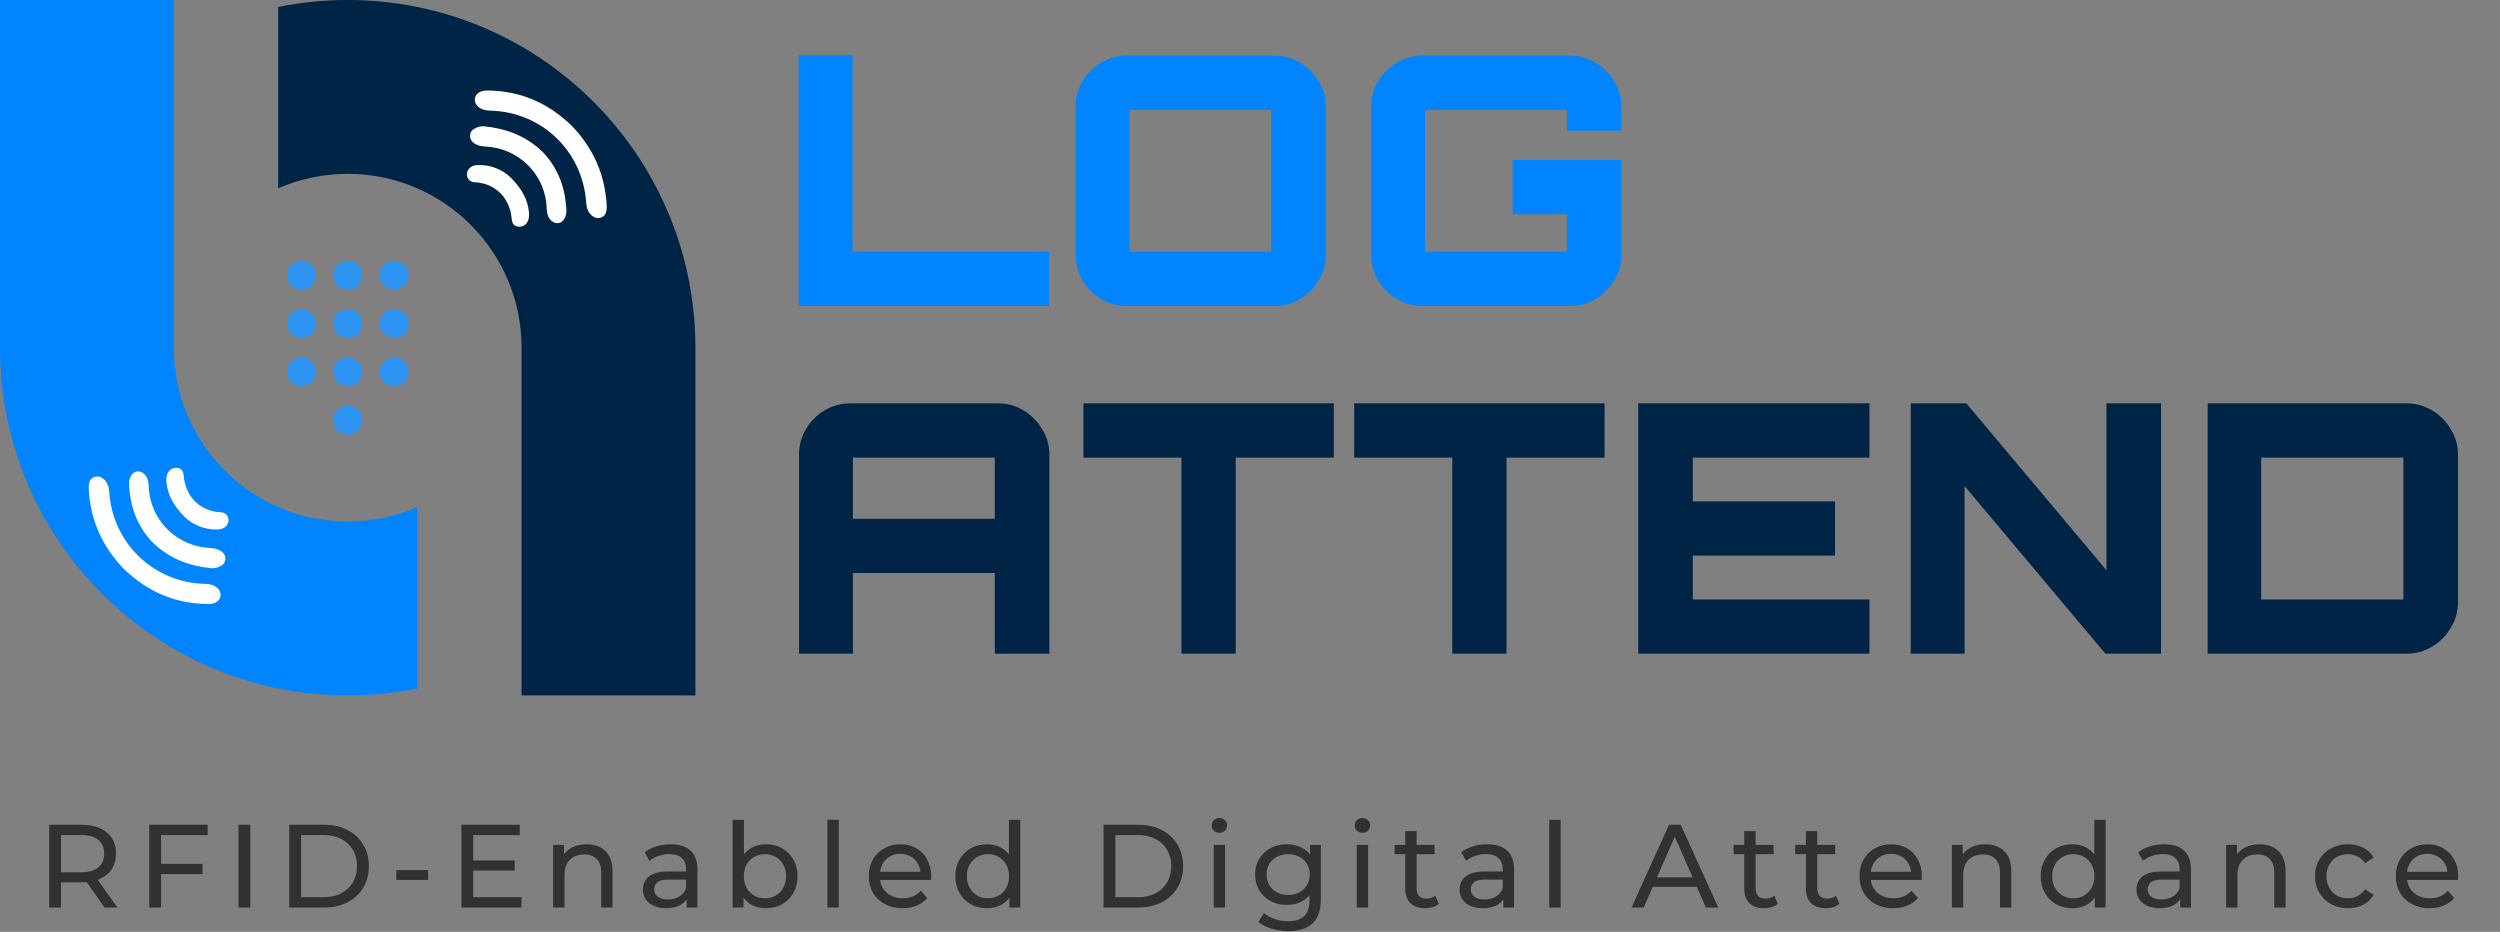 <svg
      width="719"
      height="268"
      viewBox="0 0 719 268"
      fill="none"
      xmlns="http://www.w3.org/2000/svg"
    >
      <rect x="0" y="0" width="719" height="268" fill="#808080" stroke="none"/>
      <g clip-path="url(#clip0_203_990)">
        <path
          d="M0 100C0 155.228 44.772 200 100 200C106.849 200 113.538 199.311 120 198V184.877V169.506V145.84C113.875 148.516 107.111 150 100 150C72.386 150 50 127.614 50 100V99V13.378V11.5V9.004V0H0V100Z"
          fill="#0084FF"
        />
        <path d="M50 9.004V11.5V13.378V9.004Z" fill="#0084FF" />
        <path d="M50 9.004V11.5V13.378V9.004Z" fill="#002445" />
        <path
          d="M100 50C127.614 50 150 72.386 150 100V168V178.704V186.622V200H200V100C200 99.666 199.998 99.333 199.995 99C199.459 44.232 154.895 0 100 0C93.151 0 86.462 0.689 80 2V54.16C86.125 51.484 92.889 50 100 50Z"
          fill="#002445"
        />
        <path
          d="M164.463 36.208C157.538 29.468 149.501 26.083 140.086 26.027C138.136 26.016 136.747 26.957 136.571 28.389C136.391 29.848 137.572 31.212 139.438 31.641C139.977 31.758 140.526 31.82 141.078 31.828C155.813 32.179 167.616 43.514 168.582 58.268C168.676 59.697 169.052 60.984 170.165 61.955C170.943 62.634 171.843 62.908 172.849 62.558C173.884 62.196 174.319 61.359 174.456 60.344C174.505 59.898 174.513 59.45 174.479 59.003C173.994 50.048 170.482 42.437 164.463 36.208Z"
          fill="white"
        />
        <path
          d="M156.033 43.666C151.231 39.054 145.556 36.944 139.243 36.333C138.451 36.256 137.658 36.434 136.923 36.757C135.99 37.167 135.271 37.799 135.194 38.887C135.116 40 135.711 40.793 136.606 41.36C137.568 41.971 138.659 42.09 139.773 42.153C148.668 42.646 155.919 49.316 157.086 58.071C157.191 58.855 157.211 59.651 157.263 60.442C157.344 61.656 157.718 62.736 158.673 63.55C159.917 64.611 161.558 64.307 162.348 62.885C162.748 62.154 162.935 61.325 162.888 60.493C162.612 53.99 160.481 48.247 156.033 43.666Z"
          fill="white"
        />
        <path
          d="M146.877 51.066C145.648 49.881 144.196 48.952 142.606 48.334C141.015 47.716 139.317 47.421 137.611 47.465C136.399 47.492 135.291 47.781 134.609 48.931C133.737 50.395 134.594 52.347 136.478 52.419C142.343 52.643 146.598 56.856 147.145 62.763C147.298 64.412 147.814 65.051 149.111 65.194C150.407 65.337 151.558 64.536 151.97 63.166C152.192 62.428 152.192 61.672 152.116 60.911C151.772 57.557 150.191 54.37 146.877 51.066Z"
          fill="white"
        />
        <path
          d="M35.537 163.537C42.462 170.276 50.499 173.661 59.914 173.717C61.864 173.728 63.254 172.787 63.429 171.356C63.609 169.896 62.428 168.532 60.562 168.103C60.023 167.986 59.474 167.924 58.922 167.917C44.187 167.565 32.384 156.23 31.418 141.476C31.324 140.047 30.948 138.76 29.835 137.789C29.057 137.11 28.157 136.836 27.151 137.187C26.116 137.548 25.681 138.385 25.544 139.4C25.495 139.846 25.487 140.295 25.521 140.741C26.006 149.696 29.518 157.307 35.537 163.537Z"
          fill="white"
        />
        <path
          d="M43.967 156.078C48.769 160.69 54.444 162.8 60.757 163.411C61.549 163.488 62.342 163.31 63.077 162.987C64.01 162.577 64.729 161.945 64.806 160.857C64.883 159.744 64.289 158.951 63.394 158.384C62.432 157.774 61.341 157.654 60.227 157.591C51.332 157.099 44.081 150.428 42.914 141.673C42.809 140.889 42.789 140.093 42.737 139.302C42.656 138.089 42.282 137.008 41.327 136.194C40.083 135.133 38.442 135.437 37.653 136.859C37.252 137.59 37.065 138.419 37.112 139.251C37.388 145.754 39.519 151.497 43.967 156.078Z"
          fill="white"
        />
        <path
          d="M53.123 148.679C54.352 149.863 55.804 150.792 57.394 151.41C58.985 152.028 60.683 152.323 62.389 152.279C63.601 152.252 64.709 151.963 65.391 150.813C66.263 149.349 65.406 147.397 63.522 147.325C57.657 147.101 53.402 142.888 52.855 136.981C52.702 135.332 52.185 134.693 50.889 134.55C49.593 134.407 48.442 135.208 48.03 136.578C47.808 137.317 47.808 138.073 47.884 138.834C48.228 142.187 49.809 145.374 53.123 148.679Z"
          fill="white"
        />
        <path
          fill-rule="evenodd"
          clip-rule="evenodd"
          d="M100 75C102.301 75 104.167 76.865 104.167 79.167C104.167 81.468 102.301 83.333 100 83.333C97.699 83.333 95.834 81.468 95.834 79.167C95.834 76.865 97.699 75 100 75ZM86.667 75C88.968 75 90.833 76.865 90.833 79.167C90.833 81.468 88.968 83.333 86.667 83.333C84.365 83.333 82.5 81.468 82.5 79.167C82.5 76.865 84.365 75 86.667 75ZM86.667 88.889C88.968 88.889 90.833 90.754 90.833 93.055C90.833 95.357 88.968 97.222 86.667 97.222C84.366 97.222 82.5 95.357 82.5 93.055C82.5 90.754 84.366 88.889 86.667 88.889ZM86.667 102.778C84.366 102.778 82.5 104.643 82.5 106.944C82.5 109.245 84.366 111.111 86.667 111.111C88.968 111.111 90.833 109.245 90.833 106.944C90.833 104.643 88.968 102.778 86.667 102.778ZM100 88.889C97.699 88.889 95.834 90.754 95.834 93.055C95.834 95.357 97.699 97.222 100 97.222C102.301 97.222 104.167 95.357 104.167 93.055C104.167 90.754 102.301 88.889 100 88.889ZM100 102.778C102.301 102.778 104.167 104.643 104.167 106.944C104.167 109.245 102.301 111.111 100 111.111C97.699 111.111 95.834 109.245 95.834 106.944C95.834 104.643 97.699 102.778 100 102.778ZM100 116.667C97.699 116.667 95.834 118.532 95.834 120.833C95.834 123.134 97.699 125 100 125C102.301 125 104.167 123.134 104.167 120.833C104.167 118.532 102.301 116.667 100 116.667ZM113.334 75C115.634 75 117.5 76.865 117.5 79.167C117.5 81.468 115.634 83.333 113.334 83.333C111.032 83.333 109.167 81.468 109.167 79.167C109.167 76.865 111.032 75 113.334 75ZM113.334 88.889C111.032 88.889 109.167 90.754 109.167 93.055C109.167 95.357 111.032 97.222 113.334 97.222C115.634 97.222 117.5 95.357 117.5 93.055C117.5 90.754 115.634 88.889 113.334 88.889ZM113.334 102.778C115.634 102.778 117.5 104.643 117.5 106.944C117.5 109.245 115.634 111.111 113.334 111.111C111.032 111.111 109.167 109.245 109.167 106.944C109.167 104.643 111.032 102.778 113.334 102.778Z"
          fill="#2E94F3"
        />
      </g>
      <path
        d="M229.8 188V130.8C229.8 128.067 230.467 125.6 231.8 123.4C233.133 121.133 234.933 119.333 237.2 118C239.467 116.667 241.933 116 244.6 116H286.9C289.633 116 292.1 116.667 294.3 118C296.567 119.333 298.367 121.133 299.7 123.4C301.1 125.6 301.8 128.067 301.8 130.8V188H286.1V164.8H245.3V188H229.8ZM245.3 149.2H286.1V131.6H245.3V149.2ZM339.794 188V131.6H311.594V116H383.594V131.6H355.394V188H339.794ZM417.673 188V131.6H389.473V116H461.473V131.6H433.273V188H417.673ZM471.152 188V116H537.652V131.6H486.852V144.2H527.752V159.8H486.852V172.4H537.652V188H471.152ZM549.514 188V116H565.514L605.814 164V116H621.514V188H605.514L565.014 139.8V188H549.514ZM634.917 188V116H692.017C694.751 116 697.217 116.667 699.417 118C701.684 119.333 703.484 121.133 704.817 123.4C706.217 125.6 706.917 128.067 706.917 130.8V173.2C706.917 175.867 706.217 178.333 704.817 180.6C703.484 182.867 701.684 184.667 699.417 186C697.217 187.333 694.751 188 692.017 188H634.917ZM650.317 172.4H691.217V131.6H650.317V172.4Z"
        fill="#002445"
      />
      <path
        d="M229.7 88V15.9H245.2V72.4H301.7V88H229.7ZM324.13 88C321.463 88 318.996 87.333 316.73 86C314.463 84.667 312.663 82.867 311.33 80.6C309.996 78.333 309.33 75.867 309.33 73.2V30.8C309.33 28.067 309.996 25.6 311.33 23.4C312.663 21.133 314.463 19.333 316.73 18C318.996 16.667 321.463 16 324.13 16H366.53C369.196 16 371.63 16.667 373.83 18C376.096 19.333 377.896 21.133 379.23 23.4C380.63 25.6 381.33 28.067 381.33 30.8V73.2C381.33 75.867 380.63 78.333 379.23 80.6C377.896 82.867 376.096 84.667 373.83 86C371.63 87.333 369.196 88 366.53 88H324.13ZM324.83 72.4H365.63V31.6H324.83V72.4ZM409.142 88C406.476 88 404.009 87.333 401.742 86C399.476 84.667 397.676 82.867 396.342 80.6C395.009 78.333 394.342 75.867 394.342 73.2V30.8C394.342 28.067 395.009 25.6 396.342 23.4C397.676 21.133 399.476 19.333 401.742 18C404.009 16.667 406.476 16 409.142 16H451.442C454.176 16 456.642 16.667 458.842 18C461.109 19.333 462.909 21.133 464.242 23.4C465.642 25.6 466.342 28.067 466.342 30.8V37.6H450.642V31.6H409.842V72.4H450.642V61.6H435.042V46H466.342V73.2C466.342 75.867 465.642 78.333 464.242 80.6C462.909 82.867 461.109 84.667 458.842 86C456.642 87.333 454.176 88 451.442 88H409.142Z"
        fill="#0084FF"
      />
      <path
        d="M14.148 261V237.2H23.43C26.513 237.2 28.938 237.937 30.706 239.41C32.474 240.861 33.358 242.889 33.358 245.496C33.358 247.219 32.962 248.703 32.168 249.95C31.375 251.174 30.242 252.115 28.768 252.772C27.295 253.429 25.516 253.758 23.43 253.758H16.018L17.548 252.194V261H14.148ZM30.06 261L24.008 252.364H27.646L33.766 261H30.06ZM17.548 252.534L16.018 250.868H23.328C25.504 250.868 27.148 250.403 28.258 249.474C29.392 248.522 29.958 247.196 29.958 245.496C29.958 243.796 29.392 242.481 28.258 241.552C27.148 240.623 25.504 240.158 23.328 240.158H16.018L17.548 238.458V252.534ZM42.931 261V237.2H59.727V240.158H46.331V261H42.931ZM45.991 251.378V248.454H58.265V251.378H45.991ZM68.594 261V237.2H71.993V261H68.594ZM83.199 261V237.2H93.229C95.767 237.2 98 237.699 99.927 238.696C101.876 239.693 103.384 241.087 104.449 242.878C105.537 244.669 106.081 246.743 106.081 249.1C106.081 251.457 105.537 253.531 104.449 255.322C103.384 257.113 101.876 258.507 99.927 259.504C98 260.501 95.767 261 93.229 261H83.199ZM86.599 258.042H93.025C94.997 258.042 96.697 257.668 98.125 256.92C99.576 256.172 100.698 255.129 101.491 253.792C102.284 252.432 102.681 250.868 102.681 249.1C102.681 247.309 102.284 245.745 101.491 244.408C100.698 243.071 99.576 242.028 98.125 241.28C96.697 240.532 94.997 240.158 93.025 240.158H86.599V258.042ZM113.969 253.078V250.256H123.115V253.078H113.969ZM132.697 261V237.2H149.493V240.158H136.097V258.042H149.969V261H132.697ZM135.791 250.358V247.468H148.031V250.358H135.791ZM159.078 261V242.98H162.206V247.842L161.696 246.55C162.285 245.371 163.192 244.453 164.416 243.796C165.64 243.139 167.068 242.81 168.7 242.81C170.173 242.81 171.465 243.093 172.576 243.66C173.709 244.227 174.593 245.088 175.228 246.244C175.863 247.4 176.18 248.862 176.18 250.63V261H172.916V251.004C172.916 249.259 172.485 247.944 171.624 247.06C170.785 246.176 169.595 245.734 168.054 245.734C166.898 245.734 165.889 245.961 165.028 246.414C164.167 246.867 163.498 247.536 163.022 248.42C162.569 249.304 162.342 250.403 162.342 251.718V261H159.078ZM197.487 261V257.192L197.317 256.478V249.984C197.317 248.601 196.909 247.536 196.093 246.788C195.299 246.017 194.098 245.632 192.489 245.632C191.423 245.632 190.381 245.813 189.361 246.176C188.341 246.516 187.479 246.981 186.777 247.57L185.417 245.122C186.346 244.374 187.457 243.807 188.749 243.422C190.063 243.014 191.435 242.81 192.863 242.81C195.333 242.81 197.237 243.411 198.575 244.612C199.912 245.813 200.581 247.649 200.581 250.12V261H197.487ZM191.571 261.204C190.233 261.204 189.055 260.977 188.035 260.524C187.037 260.071 186.267 259.447 185.723 258.654C185.179 257.838 184.907 256.92 184.907 255.9C184.907 254.925 185.133 254.041 185.587 253.248C186.063 252.455 186.822 251.82 187.865 251.344C188.93 250.868 190.358 250.63 192.149 250.63H197.861V252.976H192.285C190.653 252.976 189.553 253.248 188.987 253.792C188.42 254.336 188.137 254.993 188.137 255.764C188.137 256.648 188.488 257.362 189.191 257.906C189.893 258.427 190.868 258.688 192.115 258.688C193.339 258.688 194.404 258.416 195.311 257.872C196.24 257.328 196.909 256.535 197.317 255.492L197.963 257.736C197.532 258.801 196.773 259.651 195.685 260.286C194.597 260.898 193.225 261.204 191.571 261.204ZM220.255 261.204C218.714 261.204 217.32 260.864 216.073 260.184C214.849 259.481 213.874 258.45 213.149 257.09C212.446 255.73 212.095 254.03 212.095 251.99C212.095 249.95 212.458 248.25 213.183 246.89C213.931 245.53 214.917 244.51 216.141 243.83C217.388 243.15 218.759 242.81 220.255 242.81C222.023 242.81 223.587 243.195 224.947 243.966C226.307 244.737 227.384 245.813 228.177 247.196C228.97 248.556 229.367 250.154 229.367 251.99C229.367 253.826 228.97 255.435 228.177 256.818C227.384 258.201 226.307 259.277 224.947 260.048C223.587 260.819 222.023 261.204 220.255 261.204ZM210.701 261V235.772H213.965V247.774L213.625 251.956L213.829 256.138V261H210.701ZM219.983 258.348C221.139 258.348 222.17 258.087 223.077 257.566C224.006 257.045 224.732 256.308 225.253 255.356C225.797 254.381 226.069 253.259 226.069 251.99C226.069 250.698 225.797 249.587 225.253 248.658C224.732 247.706 224.006 246.969 223.077 246.448C222.17 245.927 221.139 245.666 219.983 245.666C218.85 245.666 217.818 245.927 216.889 246.448C215.982 246.969 215.257 247.706 214.713 248.658C214.192 249.587 213.931 250.698 213.931 251.99C213.931 253.259 214.192 254.381 214.713 255.356C215.257 256.308 215.982 257.045 216.889 257.566C217.818 258.087 218.85 258.348 219.983 258.348ZM237.957 261V235.772H241.221V261H237.957ZM259.557 261.204C257.63 261.204 255.93 260.807 254.457 260.014C253.006 259.221 251.873 258.133 251.057 256.75C250.264 255.367 249.867 253.781 249.867 251.99C249.867 250.199 250.252 248.613 251.023 247.23C251.816 245.847 252.893 244.771 254.253 244C255.636 243.207 257.188 242.81 258.911 242.81C260.656 242.81 262.198 243.195 263.535 243.966C264.872 244.737 265.915 245.825 266.663 247.23C267.434 248.613 267.819 250.233 267.819 252.092C267.819 252.228 267.808 252.387 267.785 252.568C267.785 252.749 267.774 252.919 267.751 253.078H252.417V250.732H266.051L264.725 251.548C264.748 250.392 264.51 249.361 264.011 248.454C263.512 247.547 262.821 246.845 261.937 246.346C261.076 245.825 260.067 245.564 258.911 245.564C257.778 245.564 256.769 245.825 255.885 246.346C255.001 246.845 254.31 247.559 253.811 248.488C253.312 249.395 253.063 250.437 253.063 251.616V252.16C253.063 253.361 253.335 254.438 253.879 255.39C254.446 256.319 255.228 257.045 256.225 257.566C257.222 258.087 258.367 258.348 259.659 258.348C260.724 258.348 261.688 258.167 262.549 257.804C263.433 257.441 264.204 256.897 264.861 256.172L266.663 258.28C265.847 259.232 264.827 259.957 263.603 260.456C262.402 260.955 261.053 261.204 259.557 261.204ZM283.877 261.204C282.132 261.204 280.568 260.819 279.185 260.048C277.825 259.277 276.749 258.201 275.955 256.818C275.162 255.435 274.765 253.826 274.765 251.99C274.765 250.154 275.162 248.556 275.955 247.196C276.749 245.813 277.825 244.737 279.185 243.966C280.568 243.195 282.132 242.81 283.877 242.81C285.396 242.81 286.767 243.15 287.991 243.83C289.215 244.51 290.19 245.53 290.915 246.89C291.663 248.25 292.037 249.95 292.037 251.99C292.037 254.03 291.675 255.73 290.949 257.09C290.247 258.45 289.283 259.481 288.059 260.184C286.835 260.864 285.441 261.204 283.877 261.204ZM284.149 258.348C285.283 258.348 286.303 258.087 287.209 257.566C288.139 257.045 288.864 256.308 289.385 255.356C289.929 254.381 290.201 253.259 290.201 251.99C290.201 250.698 289.929 249.587 289.385 248.658C288.864 247.706 288.139 246.969 287.209 246.448C286.303 245.927 285.283 245.666 284.149 245.666C282.993 245.666 281.962 245.927 281.055 246.448C280.149 246.969 279.423 247.706 278.879 248.658C278.335 249.587 278.063 250.698 278.063 251.99C278.063 253.259 278.335 254.381 278.879 255.356C279.423 256.308 280.149 257.045 281.055 257.566C281.962 258.087 282.993 258.348 284.149 258.348ZM290.303 261V256.138L290.507 251.956L290.167 247.774V235.772H293.431V261H290.303ZM317.374 261V237.2H327.404C329.943 237.2 332.175 237.699 334.102 238.696C336.051 239.693 337.559 241.087 338.624 242.878C339.712 244.669 340.256 246.743 340.256 249.1C340.256 251.457 339.712 253.531 338.624 255.322C337.559 257.113 336.051 258.507 334.102 259.504C332.175 260.501 329.943 261 327.404 261H317.374ZM320.774 258.042H327.2C329.172 258.042 330.872 257.668 332.3 256.92C333.751 256.172 334.873 255.129 335.666 253.792C336.459 252.432 336.856 250.868 336.856 249.1C336.856 247.309 336.459 245.745 335.666 244.408C334.873 243.071 333.751 242.028 332.3 241.28C330.872 240.532 329.172 240.158 327.2 240.158H320.774V258.042ZM349.068 261V242.98H352.332V261H349.068ZM350.7 239.512C350.065 239.512 349.532 239.308 349.102 238.9C348.694 238.492 348.49 237.993 348.49 237.404C348.49 236.792 348.694 236.282 349.102 235.874C349.532 235.466 350.065 235.262 350.7 235.262C351.334 235.262 351.856 235.466 352.264 235.874C352.694 236.259 352.91 236.747 352.91 237.336C352.91 237.948 352.706 238.469 352.298 238.9C351.89 239.308 351.357 239.512 350.7 239.512ZM370.532 267.8C368.877 267.8 367.268 267.562 365.704 267.086C364.162 266.633 362.904 265.975 361.93 265.114L363.494 262.598C364.332 263.323 365.364 263.89 366.588 264.298C367.812 264.729 369.092 264.944 370.43 264.944C372.56 264.944 374.124 264.445 375.122 263.448C376.119 262.451 376.618 260.932 376.618 258.892V255.084L376.958 251.514L376.788 247.91V242.98H379.882V258.552C379.882 261.725 379.088 264.06 377.502 265.556C375.915 267.052 373.592 267.8 370.532 267.8ZM370.124 260.252C368.378 260.252 366.814 259.889 365.432 259.164C364.072 258.416 362.984 257.385 362.168 256.07C361.374 254.755 360.978 253.237 360.978 251.514C360.978 249.769 361.374 248.25 362.168 246.958C362.984 245.643 364.072 244.623 365.432 243.898C366.814 243.173 368.378 242.81 370.124 242.81C371.665 242.81 373.07 243.127 374.34 243.762C375.609 244.374 376.618 245.326 377.366 246.618C378.136 247.91 378.522 249.542 378.522 251.514C378.522 253.463 378.136 255.084 377.366 256.376C376.618 257.668 375.609 258.643 374.34 259.3C373.07 259.935 371.665 260.252 370.124 260.252ZM370.498 257.396C371.699 257.396 372.764 257.147 373.694 256.648C374.623 256.149 375.348 255.458 375.87 254.574C376.414 253.69 376.686 252.67 376.686 251.514C376.686 250.358 376.414 249.338 375.87 248.454C375.348 247.57 374.623 246.89 373.694 246.414C372.764 245.915 371.699 245.666 370.498 245.666C369.296 245.666 368.22 245.915 367.268 246.414C366.338 246.89 365.602 247.57 365.058 248.454C364.536 249.338 364.276 250.358 364.276 251.514C364.276 252.67 364.536 253.69 365.058 254.574C365.602 255.458 366.338 256.149 367.268 256.648C368.22 257.147 369.296 257.396 370.498 257.396ZM390.198 261V242.98H393.462V261H390.198ZM391.83 239.512C391.196 239.512 390.663 239.308 390.232 238.9C389.824 238.492 389.62 237.993 389.62 237.404C389.62 236.792 389.824 236.282 390.232 235.874C390.663 235.466 391.196 235.262 391.83 235.262C392.465 235.262 392.986 235.466 393.394 235.874C393.825 236.259 394.04 236.747 394.04 237.336C394.04 237.948 393.836 238.469 393.428 238.9C393.02 239.308 392.488 239.512 391.83 239.512ZM409.863 261.204C408.05 261.204 406.644 260.717 405.647 259.742C404.65 258.767 404.151 257.373 404.151 255.56V239.036H407.415V255.424C407.415 256.399 407.653 257.147 408.129 257.668C408.628 258.189 409.33 258.45 410.237 258.45C411.257 258.45 412.107 258.167 412.787 257.6L413.807 259.946C413.308 260.377 412.708 260.694 412.005 260.898C411.325 261.102 410.611 261.204 409.863 261.204ZM401.091 245.666V242.98H412.583V245.666H401.091ZM432.355 261V257.192L432.185 256.478V249.984C432.185 248.601 431.777 247.536 430.961 246.788C430.168 246.017 428.966 245.632 427.357 245.632C426.292 245.632 425.249 245.813 424.229 246.176C423.209 246.516 422.348 246.981 421.645 247.57L420.285 245.122C421.214 244.374 422.325 243.807 423.617 243.422C424.932 243.014 426.303 242.81 427.731 242.81C430.202 242.81 432.106 243.411 433.443 244.612C434.78 245.813 435.449 247.649 435.449 250.12V261H432.355ZM426.439 261.204C425.102 261.204 423.923 260.977 422.903 260.524C421.906 260.071 421.135 259.447 420.591 258.654C420.047 257.838 419.775 256.92 419.775 255.9C419.775 254.925 420.002 254.041 420.455 253.248C420.931 252.455 421.69 251.82 422.733 251.344C423.798 250.868 425.226 250.63 427.017 250.63H432.729V252.976H427.153C425.521 252.976 424.422 253.248 423.855 253.792C423.288 254.336 423.005 254.993 423.005 255.764C423.005 256.648 423.356 257.362 424.059 257.906C424.762 258.427 425.736 258.688 426.983 258.688C428.207 258.688 429.272 258.416 430.179 257.872C431.108 257.328 431.777 256.535 432.185 255.492L432.831 257.736C432.4 258.801 431.641 259.651 430.553 260.286C429.465 260.898 428.094 261.204 426.439 261.204ZM445.569 261V235.772H448.833V261H445.569ZM469.228 261L480.006 237.2H483.372L494.184 261H490.614L480.992 239.104H482.352L472.73 261H469.228ZM473.818 255.05L474.736 252.33H488.132L489.118 255.05H473.818ZM507.361 261.204C505.547 261.204 504.142 260.717 503.145 259.742C502.147 258.767 501.649 257.373 501.649 255.56V239.036H504.913V255.424C504.913 256.399 505.151 257.147 505.627 257.668C506.125 258.189 506.828 258.45 507.735 258.45C508.755 258.45 509.605 258.167 510.285 257.6L511.305 259.946C510.806 260.377 510.205 260.694 509.503 260.898C508.823 261.102 508.109 261.204 507.361 261.204ZM498.589 245.666V242.98H510.081V245.666H498.589ZM525.087 261.204C523.274 261.204 521.868 260.717 520.871 259.742C519.874 258.767 519.375 257.373 519.375 255.56V239.036H522.639V255.424C522.639 256.399 522.877 257.147 523.353 257.668C523.852 258.189 524.554 258.45 525.461 258.45C526.481 258.45 527.331 258.167 528.011 257.6L529.031 259.946C528.532 260.377 527.932 260.694 527.229 260.898C526.549 261.102 525.835 261.204 525.087 261.204ZM516.315 245.666V242.98H527.807V245.666H516.315ZM544.483 261.204C542.557 261.204 540.857 260.807 539.383 260.014C537.933 259.221 536.799 258.133 535.983 256.75C535.19 255.367 534.793 253.781 534.793 251.99C534.793 250.199 535.179 248.613 535.949 247.23C536.743 245.847 537.819 244.771 539.179 244C540.562 243.207 542.115 242.81 543.837 242.81C545.583 242.81 547.124 243.195 548.461 243.966C549.799 244.737 550.841 245.825 551.589 247.23C552.36 248.613 552.745 250.233 552.745 252.092C552.745 252.228 552.734 252.387 552.711 252.568C552.711 252.749 552.7 252.919 552.677 253.078H537.343V250.732H550.977L549.651 251.548C549.674 250.392 549.436 249.361 548.937 248.454C548.439 247.547 547.747 246.845 546.863 246.346C546.002 245.825 544.993 245.564 543.837 245.564C542.704 245.564 541.695 245.825 540.811 246.346C539.927 246.845 539.236 247.559 538.737 248.488C538.239 249.395 537.989 250.437 537.989 251.616V252.16C537.989 253.361 538.261 254.438 538.805 255.39C539.372 256.319 540.154 257.045 541.151 257.566C542.149 258.087 543.293 258.348 544.585 258.348C545.651 258.348 546.614 258.167 547.475 257.804C548.359 257.441 549.13 256.897 549.787 256.172L551.589 258.28C550.773 259.232 549.753 259.957 548.529 260.456C547.328 260.955 545.979 261.204 544.483 261.204ZM561.358 261V242.98H564.486V247.842L563.976 246.55C564.565 245.371 565.472 244.453 566.696 243.796C567.92 243.139 569.348 242.81 570.98 242.81C572.453 242.81 573.745 243.093 574.856 243.66C575.989 244.227 576.873 245.088 577.508 246.244C578.143 247.4 578.46 248.862 578.46 250.63V261H575.196V251.004C575.196 249.259 574.765 247.944 573.904 247.06C573.065 246.176 571.875 245.734 570.334 245.734C569.178 245.734 568.169 245.961 567.308 246.414C566.447 246.867 565.778 247.536 565.302 248.42C564.849 249.304 564.622 250.403 564.622 251.718V261H561.358ZM596.026 261.204C594.281 261.204 592.717 260.819 591.334 260.048C589.974 259.277 588.898 258.201 588.104 256.818C587.311 255.435 586.914 253.826 586.914 251.99C586.914 250.154 587.311 248.556 588.104 247.196C588.898 245.813 589.974 244.737 591.334 243.966C592.717 243.195 594.281 242.81 596.026 242.81C597.545 242.81 598.916 243.15 600.14 243.83C601.364 244.51 602.339 245.53 603.064 246.89C603.812 248.25 604.186 249.95 604.186 251.99C604.186 254.03 603.824 255.73 603.098 257.09C602.396 258.45 601.432 259.481 600.208 260.184C598.984 260.864 597.59 261.204 596.026 261.204ZM596.298 258.348C597.432 258.348 598.452 258.087 599.358 257.566C600.288 257.045 601.013 256.308 601.534 255.356C602.078 254.381 602.35 253.259 602.35 251.99C602.35 250.698 602.078 249.587 601.534 248.658C601.013 247.706 600.288 246.969 599.358 246.448C598.452 245.927 597.432 245.666 596.298 245.666C595.142 245.666 594.111 245.927 593.204 246.448C592.298 246.969 591.572 247.706 591.028 248.658C590.484 249.587 590.212 250.698 590.212 251.99C590.212 253.259 590.484 254.381 591.028 255.356C591.572 256.308 592.298 257.045 593.204 257.566C594.111 258.087 595.142 258.348 596.298 258.348ZM602.452 261V256.138L602.656 251.956L602.316 247.774V235.772H605.58V261H602.452ZM627.022 261V257.192L626.852 256.478V249.984C626.852 248.601 626.444 247.536 625.628 246.788C624.835 246.017 623.634 245.632 622.024 245.632C620.959 245.632 619.916 245.813 618.896 246.176C617.876 246.516 617.015 246.981 616.312 247.57L614.952 245.122C615.882 244.374 616.992 243.807 618.284 243.422C619.599 243.014 620.97 242.81 622.398 242.81C624.869 242.81 626.773 243.411 628.11 244.612C629.448 245.813 630.116 247.649 630.116 250.12V261H627.022ZM621.106 261.204C619.769 261.204 618.59 260.977 617.57 260.524C616.573 260.071 615.802 259.447 615.258 258.654C614.714 257.838 614.442 256.92 614.442 255.9C614.442 254.925 614.669 254.041 615.122 253.248C615.598 252.455 616.358 251.82 617.4 251.344C618.466 250.868 619.894 250.63 621.684 250.63H627.396V252.976H621.82C620.188 252.976 619.089 253.248 618.522 253.792C617.956 254.336 617.672 254.993 617.672 255.764C617.672 256.648 618.024 257.362 618.726 257.906C619.429 258.427 620.404 258.688 621.65 258.688C622.874 258.688 623.94 258.416 624.846 257.872C625.776 257.328 626.444 256.535 626.852 255.492L627.498 257.736C627.068 258.801 626.308 259.651 625.22 260.286C624.132 260.898 622.761 261.204 621.106 261.204ZM640.237 261V242.98H643.365V247.842L642.855 246.55C643.444 245.371 644.351 244.453 645.575 243.796C646.799 243.139 648.227 242.81 649.859 242.81C651.332 242.81 652.624 243.093 653.735 243.66C654.868 244.227 655.752 245.088 656.387 246.244C657.021 247.4 657.339 248.862 657.339 250.63V261H654.075V251.004C654.075 249.259 653.644 247.944 652.783 247.06C651.944 246.176 650.754 245.734 649.213 245.734C648.057 245.734 647.048 245.961 646.187 246.414C645.325 246.867 644.657 247.536 644.181 248.42C643.727 249.304 643.501 250.403 643.501 251.718V261H640.237ZM675.313 261.204C673.477 261.204 671.834 260.807 670.383 260.014C668.955 259.221 667.833 258.133 667.017 256.75C666.201 255.367 665.793 253.781 665.793 251.99C665.793 250.199 666.201 248.613 667.017 247.23C667.833 245.847 668.955 244.771 670.383 244C671.834 243.207 673.477 242.81 675.313 242.81C676.945 242.81 678.396 243.139 679.665 243.796C680.957 244.431 681.954 245.383 682.657 246.652L680.175 248.25C679.586 247.366 678.86 246.72 677.999 246.312C677.16 245.881 676.254 245.666 675.279 245.666C674.1 245.666 673.046 245.927 672.117 246.448C671.188 246.969 670.451 247.706 669.907 248.658C669.363 249.587 669.091 250.698 669.091 251.99C669.091 253.282 669.363 254.404 669.907 255.356C670.451 256.308 671.188 257.045 672.117 257.566C673.046 258.087 674.1 258.348 675.279 258.348C676.254 258.348 677.16 258.144 677.999 257.736C678.86 257.305 679.586 256.648 680.175 255.764L682.657 257.328C681.954 258.575 680.957 259.538 679.665 260.218C678.396 260.875 676.945 261.204 675.313 261.204ZM698.721 261.204C696.795 261.204 695.095 260.807 693.621 260.014C692.171 259.221 691.037 258.133 690.221 256.75C689.428 255.367 689.031 253.781 689.031 251.99C689.031 250.199 689.417 248.613 690.187 247.23C690.981 245.847 692.057 244.771 693.417 244C694.8 243.207 696.353 242.81 698.075 242.81C699.821 242.81 701.362 243.195 702.699 243.966C704.037 244.737 705.079 245.825 705.827 247.23C706.598 248.613 706.983 250.233 706.983 252.092C706.983 252.228 706.972 252.387 706.949 252.568C706.949 252.749 706.938 252.919 706.915 253.078H691.581V250.732H705.215L703.889 251.548C703.912 250.392 703.674 249.361 703.175 248.454C702.677 247.547 701.985 246.845 701.101 246.346C700.24 245.825 699.231 245.564 698.075 245.564C696.942 245.564 695.933 245.825 695.049 246.346C694.165 246.845 693.474 247.559 692.975 248.488C692.477 249.395 692.227 250.437 692.227 251.616V252.16C692.227 253.361 692.499 254.438 693.043 255.39C693.61 256.319 694.392 257.045 695.389 257.566C696.387 258.087 697.531 258.348 698.823 258.348C699.889 258.348 700.852 258.167 701.713 257.804C702.597 257.441 703.368 256.897 704.025 256.172L705.827 258.28C705.011 259.232 703.991 259.957 702.767 260.456C701.566 260.955 700.217 261.204 698.721 261.204Z"
        fill="#313131"
      />
      <defs>
        <clipPath id="clip0_203_990">
          <rect width="200" height="200" fill="white" />
        </clipPath>
      </defs>
    </svg>